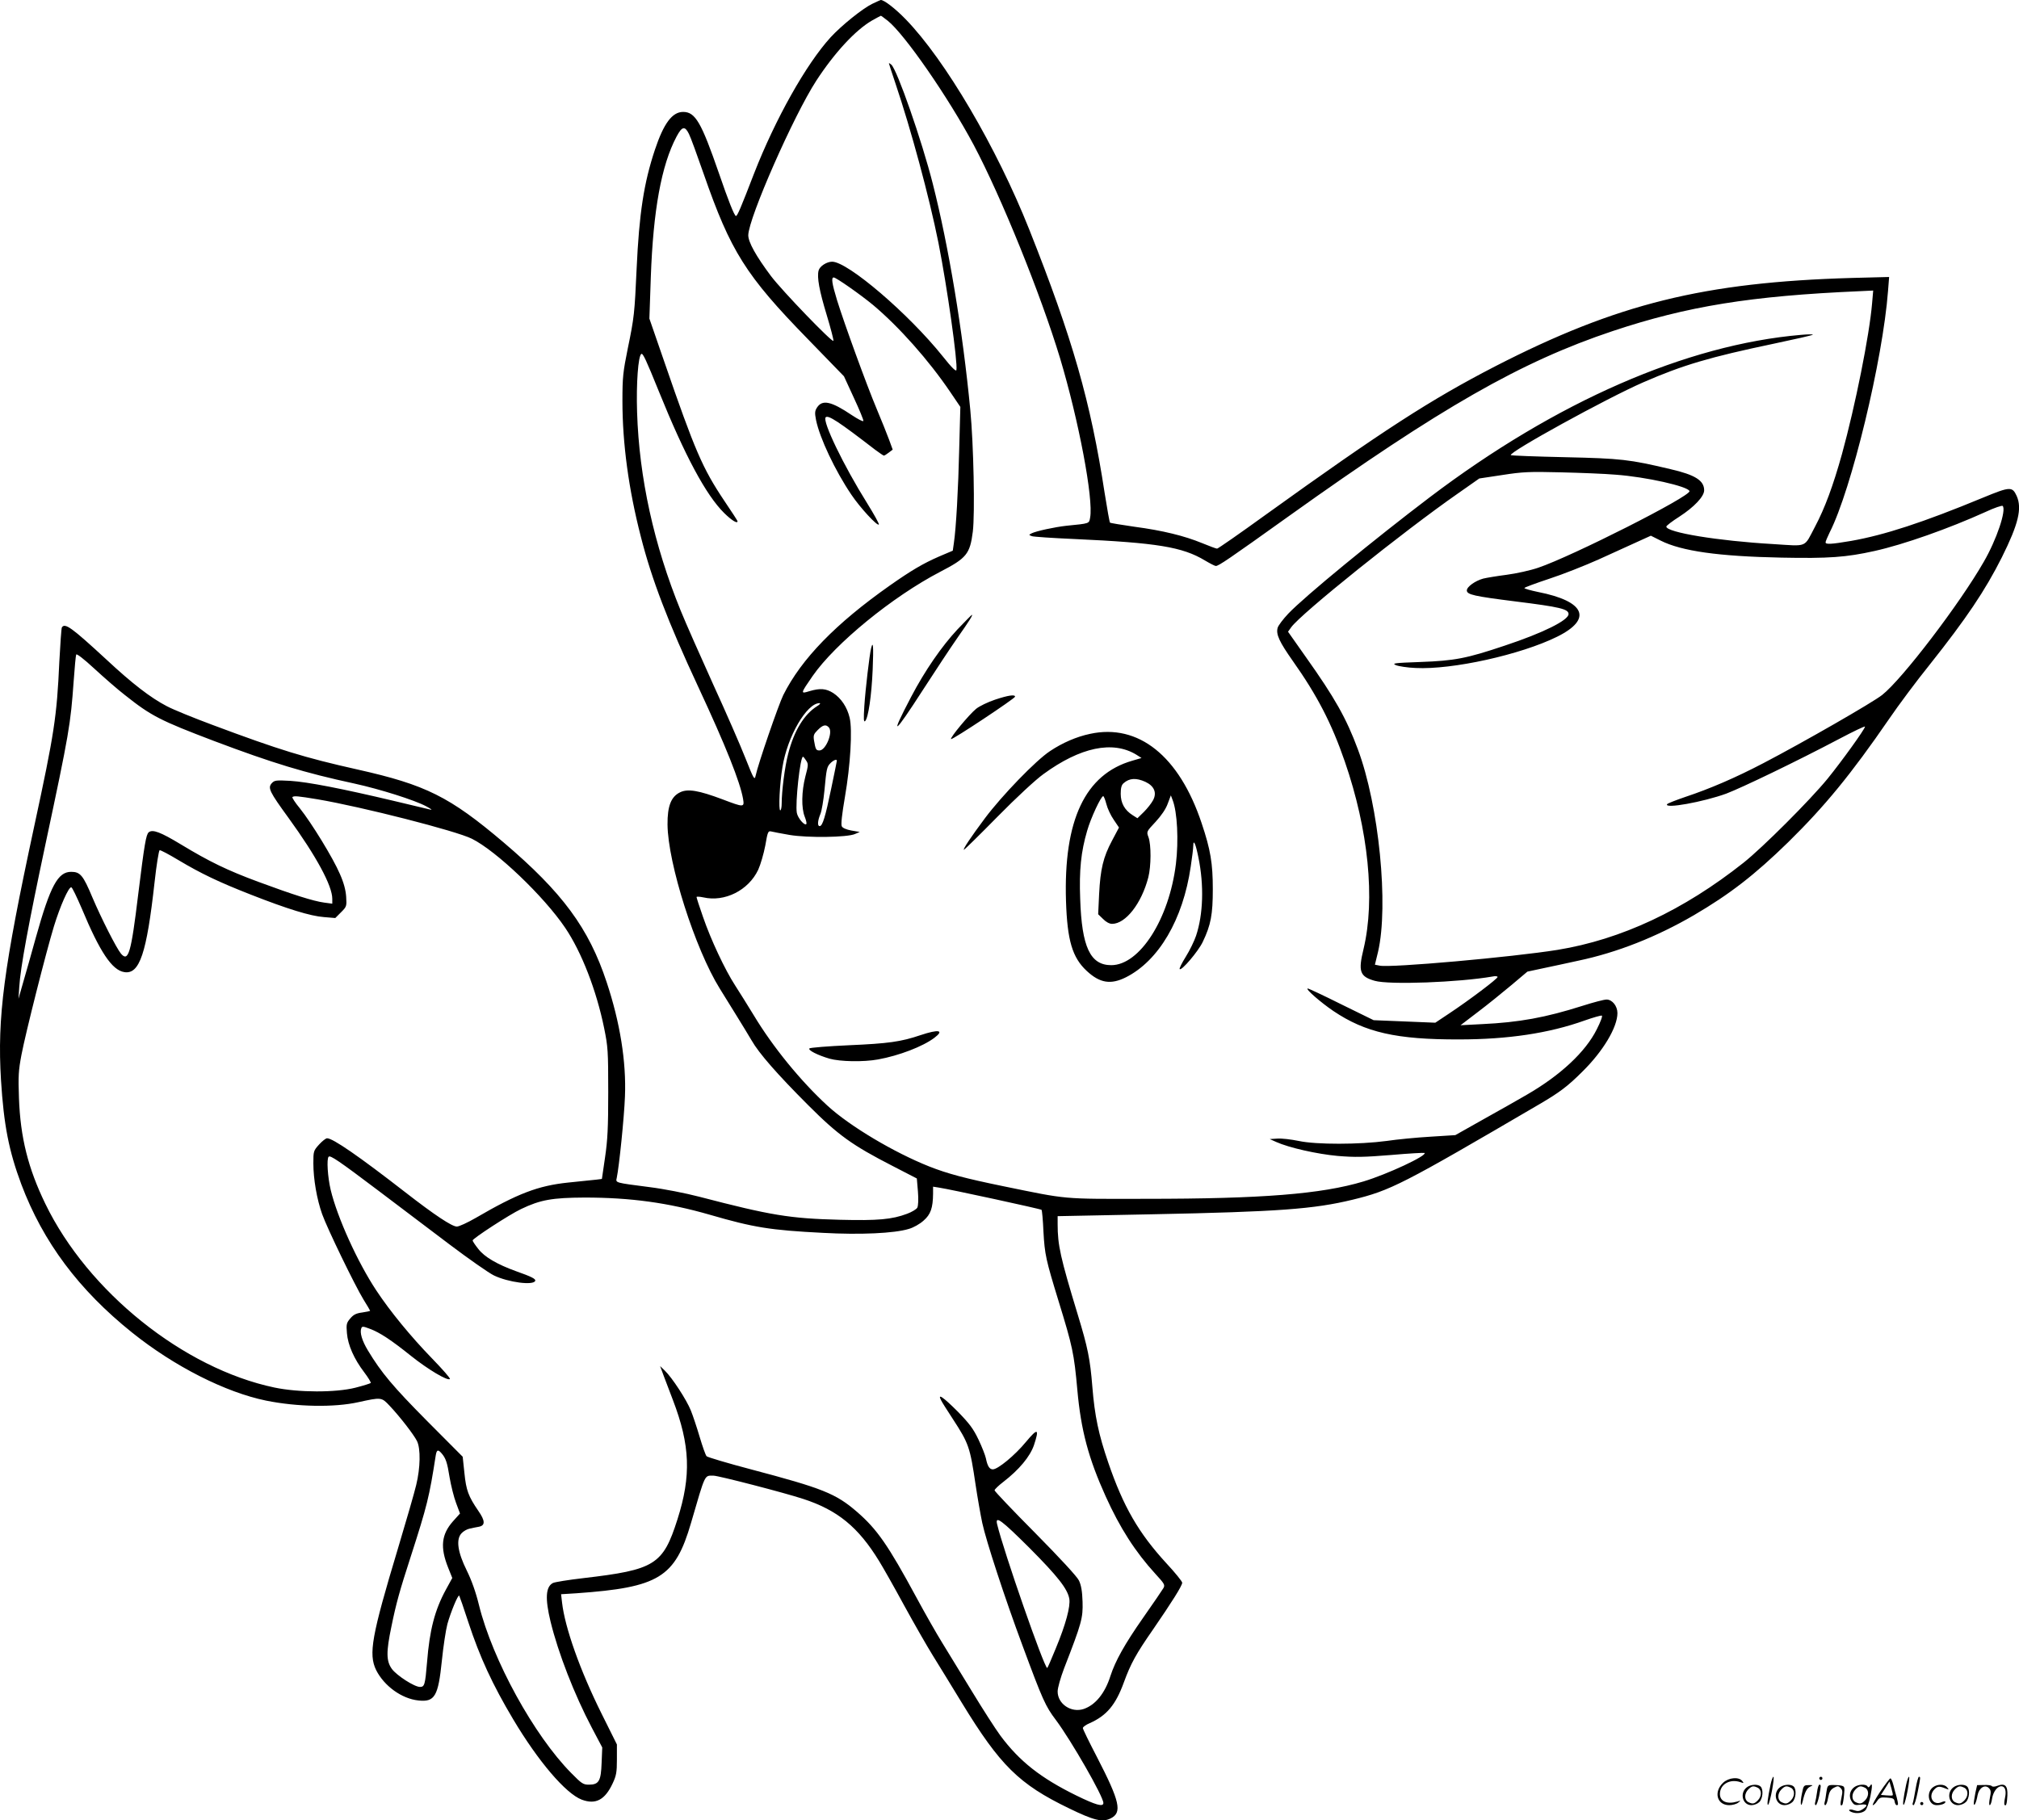 <?xml version="1.0" encoding="UTF-8"?>
<svg xmlns="http://www.w3.org/2000/svg" version="1.0" viewBox="0 0 1280.391 1154.581" preserveAspectRatio="xMidYMid meet">
  <g transform="translate(-0.275,1154.991) scale(0.1,-0.1)" fill="#000000" stroke="none">
    <path d="M5535 11526 c-62 -30 -195 -137 -265 -213 -155 -170 -350 -517 -485 -863 -84 -218 -106 -270 -115 -270 -10 0 -49 99 -108 271 -112 324 -150 389 -227 389 -69 0 -123 -72 -179 -240 -70 -210 -100 -404 -116 -755 -13 -282 -15 -307 -56 -505 -30 -149 -34 -181 -34 -333 0 -269 39 -560 117 -862 68 -268 172 -540 363 -950 178 -382 266 -605 285 -712 9 -55 6 -55 -131 -3 -149 56 -219 68 -267 45 -58 -27 -82 -87 -81 -205 2 -246 175 -789 331 -1040 22 -36 69 -111 104 -168 35 -56 79 -129 98 -161 46 -81 161 -213 360 -412 190 -190 278 -253 533 -384 l155 -80 7 -83 c4 -49 2 -91 -4 -102 -5 -10 -35 -28 -65 -39 -96 -36 -184 -44 -425 -38 -320 8 -439 28 -892 146 -88 23 -226 50 -315 61 -224 29 -216 27 -209 59 15 71 47 383 52 516 9 220 -31 469 -116 725 -113 342 -280 569 -653 886 -343 291 -494 366 -927 463 -335 75 -495 124 -920 283 -118 44 -249 97 -290 119 -102 53 -219 143 -383 296 -221 204 -263 234 -282 203 -3 -5 -10 -103 -16 -217 -16 -352 -32 -454 -159 -1043 -195 -906 -235 -1212 -211 -1610 18 -288 50 -450 129 -662 138 -366 364 -669 702 -940 268 -215 592 -379 850 -432 197 -40 433 -44 585 -10 146 32 147 32 198 -22 67 -71 154 -184 174 -224 24 -48 22 -170 -5 -280 -11 -47 -63 -227 -115 -400 -168 -558 -188 -671 -139 -773 51 -101 162 -182 269 -193 103 -11 125 27 148 253 9 89 25 194 35 232 21 75 67 187 75 180 2 -3 29 -79 58 -169 73 -222 153 -395 284 -615 159 -267 333 -471 435 -510 88 -33 147 -2 196 103 23 49 27 70 27 152 l0 95 -97 195 c-137 275 -233 547 -251 706 l-6 52 97 6 c524 37 626 100 727 446 93 319 84 300 143 300 31 0 448 -108 567 -147 219 -71 351 -179 483 -395 23 -37 94 -162 158 -280 64 -117 146 -260 182 -318 36 -58 119 -193 184 -300 243 -398 363 -517 680 -670 158 -77 212 -90 264 -64 75 37 59 107 -87 390 -49 94 -89 176 -89 183 0 7 19 21 43 31 108 48 165 116 217 259 44 120 77 180 184 334 119 173 186 279 186 298 0 8 -45 64 -101 124 -176 192 -272 358 -368 638 -61 178 -86 295 -101 482 -14 175 -29 248 -92 455 -111 365 -128 442 -128 575 l0 51 603 12 c799 16 1022 33 1266 92 243 59 313 95 1186 606 128 75 179 113 273 207 131 129 222 281 222 371 0 45 -33 86 -69 86 -16 0 -84 -18 -153 -40 -233 -74 -401 -105 -638 -116 l-135 -7 110 84 c61 46 156 123 212 170 l102 86 98 21 c54 11 154 33 223 48 248 52 498 151 735 289 227 133 385 255 599 464 231 227 397 429 639 781 58 85 174 241 258 345 231 291 351 469 457 680 105 211 129 310 94 389 -28 61 -42 60 -212 -10 -384 -159 -628 -238 -838 -275 -129 -22 -162 -23 -162 -9 0 6 12 34 26 63 138 271 337 1095 370 1531 l7 89 -234 -6 c-941 -27 -1492 -164 -2263 -560 -409 -211 -713 -407 -1458 -943 -163 -118 -301 -214 -307 -214 -6 0 -49 16 -95 35 -112 46 -249 80 -430 104 -82 12 -151 23 -154 26 -3 3 -18 87 -34 188 -89 581 -204 981 -478 1671 -206 519 -533 1076 -784 1334 -65 67 -137 123 -158 122 -2 0 -25 -11 -53 -24z m98 -108 c107 -86 383 -484 545 -788 175 -330 425 -948 547 -1351 119 -397 213 -894 191 -1012 -7 -39 -1 -37 -151 -52 -73 -8 -193 -34 -220 -48 -19 -10 -19 -10 2 -18 11 -4 132 -12 269 -18 524 -24 685 -50 828 -136 32 -19 63 -35 69 -35 18 0 80 42 463 316 964 689 1473 980 2054 1174 474 158 876 223 1568 253 l84 4 -7 -81 c-17 -203 -107 -651 -191 -956 -56 -201 -109 -344 -170 -459 -73 -138 -43 -126 -268 -112 -348 20 -676 74 -676 111 0 5 37 34 83 63 94 61 157 128 157 167 0 62 -57 98 -213 134 -262 62 -313 68 -670 76 -186 4 -340 10 -343 13 -17 17 610 362 840 462 252 110 423 160 828 245 133 28 244 53 247 57 4 3 -30 3 -74 -1 -726 -62 -1554 -423 -2355 -1030 -352 -267 -792 -628 -897 -738 -34 -36 -65 -77 -68 -91 -11 -41 11 -88 96 -209 155 -219 247 -397 330 -638 150 -434 194 -874 119 -1189 -35 -143 -24 -175 70 -202 92 -27 535 -10 748 27 17 4 32 2 32 -3 0 -11 -177 -145 -305 -230 l-90 -60 -195 8 -196 8 -204 100 c-112 56 -208 101 -214 101 -18 -1 83 -89 163 -143 202 -136 400 -181 796 -180 310 0 571 39 797 120 54 19 103 33 109 31 6 -2 -8 -40 -32 -87 -71 -143 -231 -292 -444 -415 -49 -29 -172 -98 -272 -154 l-181 -102 -158 -10 c-86 -5 -211 -17 -278 -27 -172 -23 -445 -24 -557 0 -48 10 -109 17 -135 15 l-49 -3 40 -18 c82 -37 260 -77 391 -89 110 -9 166 -8 339 6 113 10 209 15 212 13 17 -17 -238 -136 -388 -181 -266 -80 -644 -110 -1379 -110 -539 -1 -490 -5 -905 80 -244 50 -355 80 -469 125 -224 89 -503 255 -645 385 -171 157 -347 373 -468 574 -39 63 -91 148 -118 189 -65 100 -155 292 -204 435 -23 65 -41 122 -41 126 0 4 19 3 43 -2 135 -31 286 44 348 175 15 33 35 102 45 154 15 88 18 94 38 89 12 -3 64 -13 116 -22 113 -19 366 -16 415 6 l30 13 -53 9 c-32 6 -56 16 -61 27 -6 11 1 75 20 186 35 202 48 426 30 502 -16 68 -54 124 -104 157 -46 29 -83 32 -151 12 -58 -18 -58 -17 20 96 144 207 506 503 809 661 168 87 189 113 207 255 14 113 5 554 -16 772 -48 502 -137 1038 -238 1435 -69 273 -227 725 -263 755 -8 7 -15 11 -15 8 0 -2 18 -58 40 -123 101 -299 215 -722 274 -1015 56 -284 123 -759 114 -807 -2 -12 -30 15 -87 87 -216 270 -602 600 -701 600 -35 0 -79 -29 -86 -56 -11 -43 4 -126 52 -284 25 -83 44 -156 42 -162 -5 -15 -325 317 -396 411 -95 127 -144 215 -144 259 2 110 288 760 432 981 116 178 249 321 353 381 29 16 54 30 56 30 2 0 21 -14 44 -32z m-1261 -718 c10 -19 52 -134 94 -255 170 -489 266 -642 658 -1044 l231 -238 63 -137 c35 -75 62 -141 60 -146 -2 -6 -34 11 -72 36 -132 89 -188 101 -222 49 -14 -22 -15 -34 -6 -80 23 -113 121 -321 224 -473 56 -83 164 -200 174 -189 4 3 -30 64 -74 135 -149 238 -286 522 -263 545 16 16 82 -27 314 -206 27 -20 52 -37 55 -37 4 0 18 9 31 19 l25 19 -23 63 c-13 35 -48 123 -78 194 -64 152 -207 545 -252 691 -32 105 -38 144 -21 144 15 0 169 -108 250 -175 164 -138 352 -349 490 -553 l63 -93 -7 -260 c-6 -259 -20 -510 -34 -603 l-7 -49 -87 -37 c-103 -45 -177 -89 -311 -183 -344 -242 -562 -466 -677 -696 -30 -61 -160 -438 -175 -510 -7 -32 -11 -26 -65 110 -31 79 -123 290 -205 469 -81 179 -174 389 -206 468 -169 415 -263 841 -276 1257 -6 184 7 358 27 370 10 6 31 -40 110 -235 167 -413 300 -660 415 -774 48 -47 85 -70 85 -52 0 3 -37 60 -83 128 -140 209 -187 319 -382 885 l-94 272 9 263 c15 423 67 710 163 891 35 66 53 70 79 17z m5877 -2161 c193 -14 458 -74 468 -104 10 -32 -748 -415 -959 -486 -49 -17 -140 -37 -201 -45 -62 -8 -128 -19 -148 -24 -51 -14 -104 -52 -104 -75 0 -27 47 -37 309 -70 281 -35 336 -48 336 -80 0 -39 -160 -119 -404 -200 -244 -82 -318 -96 -536 -104 -165 -6 -182 -8 -155 -20 17 -7 73 -16 125 -18 232 -12 666 84 897 198 227 112 179 225 -120 284 -48 10 -87 21 -87 25 0 4 71 30 158 59 86 28 227 84 312 122 85 39 195 89 244 111 l88 40 62 -31 c133 -67 368 -100 766 -108 299 -6 411 2 590 42 186 41 473 143 705 248 55 26 104 42 108 38 25 -25 -38 -214 -120 -355 -151 -264 -516 -743 -644 -844 -57 -46 -499 -300 -754 -433 -178 -93 -339 -162 -492 -213 -62 -21 -115 -42 -118 -47 -20 -31 229 14 375 67 100 38 445 204 718 348 89 47 162 82 162 77 0 -15 -147 -219 -237 -330 -112 -137 -411 -436 -533 -533 -381 -302 -776 -487 -1180 -553 -287 -46 -1060 -115 -1128 -100 l-30 6 20 82 c68 294 6 926 -128 1284 -73 197 -147 328 -331 587 l-112 159 20 28 c60 85 710 607 1059 850 l134 94 146 22 c128 20 171 22 370 17 124 -3 281 -9 349 -15z m-9455 -1397 c167 -133 224 -162 566 -292 374 -141 575 -202 890 -270 164 -36 382 -105 455 -144 28 -15 41 -24 30 -22 -11 3 -117 28 -235 56 -329 78 -545 120 -655 127 -93 5 -101 4 -119 -15 -26 -30 -15 -53 108 -222 174 -240 276 -428 276 -511 l0 -31 -52 7 c-67 9 -197 50 -418 132 -197 73 -310 128 -490 237 -129 78 -179 97 -204 77 -17 -15 -27 -72 -67 -396 -45 -372 -62 -429 -109 -374 -29 35 -124 222 -181 356 -59 141 -77 163 -135 163 -84 0 -132 -88 -224 -417 -27 -98 -63 -225 -80 -283 l-30 -105 5 75 c7 122 59 401 165 900 153 718 160 763 180 1040 6 85 13 161 16 168 2 8 47 -26 116 -90 62 -57 148 -132 192 -166z m4391 -71 c-83 -52 -147 -157 -184 -303 -21 -80 -41 -236 -41 -313 0 -25 -4 -45 -9 -45 -12 0 -4 170 14 275 31 194 154 405 235 405 8 0 2 -9 -15 -19z m75 -136 c26 -32 -21 -145 -60 -145 -22 0 -25 5 -35 63 -5 33 -2 41 24 67 33 33 52 37 71 15z m-145 -209 c15 -22 14 -30 -5 -102 -24 -94 -26 -199 -4 -254 9 -23 14 -44 10 -47 -11 -12 -54 38 -60 71 -11 60 21 356 39 356 3 0 12 -11 20 -24z m195 -1 c0 -2 -16 -82 -36 -177 -37 -179 -55 -238 -73 -238 -16 0 -13 35 5 78 8 20 19 86 25 147 13 139 15 151 39 175 18 18 40 27 40 15z m-3293 -245 c282 -48 878 -200 978 -250 155 -77 457 -365 592 -565 104 -154 198 -396 247 -636 24 -118 26 -144 26 -405 0 -227 -4 -304 -20 -414 -11 -74 -20 -136 -20 -137 0 -2 -18 -4 -215 -24 -190 -20 -319 -69 -585 -224 -52 -30 -106 -55 -120 -55 -31 0 -141 73 -325 216 -296 230 -461 344 -498 344 -8 0 -31 -18 -51 -40 -35 -39 -36 -42 -36 -119 0 -99 22 -228 56 -323 33 -92 207 -451 262 -541 23 -37 42 -69 42 -71 0 -2 -22 -7 -50 -11 -39 -5 -56 -14 -76 -38 -24 -28 -26 -37 -21 -94 6 -74 45 -163 110 -248 25 -33 43 -63 41 -67 -2 -3 -46 -17 -97 -30 -126 -32 -362 -31 -514 1 -576 121 -1183 608 -1453 1166 -109 225 -158 420 -167 670 -5 139 -3 175 16 275 27 141 156 651 206 815 39 127 93 250 110 247 6 -1 35 -62 66 -134 115 -276 192 -392 270 -404 97 -16 142 119 192 570 12 110 27 201 32 203 6 2 60 -27 120 -63 144 -86 258 -140 457 -218 234 -92 381 -137 465 -143 l72 -6 37 37 c35 35 36 38 32 99 -3 42 -15 88 -40 144 -43 101 -181 325 -253 415 -30 36 -51 69 -48 72 10 9 33 7 160 -14z m381 -2479 c128 -97 333 -252 455 -344 122 -92 249 -181 282 -197 91 -44 252 -65 262 -34 4 12 -23 26 -122 61 -119 43 -200 90 -239 141 -20 25 -36 49 -36 54 0 12 233 164 307 199 123 59 198 72 403 73 293 0 530 -33 794 -109 279 -81 383 -98 718 -115 237 -13 453 -3 544 25 29 8 70 31 94 53 45 39 59 80 60 171 l0 44 38 -6 c68 -10 644 -135 650 -141 3 -3 9 -66 12 -138 8 -146 16 -180 95 -438 90 -292 99 -334 120 -567 23 -256 71 -434 179 -673 91 -202 189 -354 316 -493 57 -62 62 -70 51 -90 -7 -12 -64 -96 -128 -187 -119 -170 -177 -275 -208 -370 -35 -111 -96 -185 -170 -210 -79 -26 -165 32 -165 111 0 23 18 86 41 147 112 288 120 319 117 422 -2 68 -9 106 -23 135 -11 24 -120 142 -277 301 -142 143 -258 265 -258 271 0 6 25 30 55 53 101 78 170 161 195 234 35 106 24 110 -51 20 -70 -85 -178 -174 -210 -174 -21 0 -34 20 -44 70 -4 19 -25 73 -47 119 -33 69 -57 101 -132 178 -92 92 -130 118 -105 71 6 -13 40 -66 74 -118 102 -157 109 -177 145 -420 12 -80 31 -188 42 -240 24 -112 143 -477 256 -780 127 -343 145 -383 211 -470 97 -130 301 -485 301 -526 0 -27 -48 -13 -171 47 -226 111 -361 217 -482 380 -31 42 -112 168 -180 280 -68 112 -153 251 -189 309 -36 58 -110 188 -165 290 -178 329 -248 430 -375 540 -135 117 -219 150 -673 270 -148 39 -275 77 -281 83 -7 7 -26 62 -44 122 -18 61 -43 136 -56 168 -27 68 -120 210 -165 253 l-30 29 24 -65 c14 -36 39 -103 57 -150 110 -287 117 -481 29 -757 -92 -289 -143 -320 -597 -373 -95 -11 -182 -25 -193 -31 -46 -24 -50 -99 -15 -244 49 -201 151 -463 262 -674 l66 -125 -4 -97 c-4 -116 -17 -139 -81 -139 -36 0 -46 7 -111 73 -236 238 -500 718 -586 1067 -20 82 -47 157 -77 218 -58 117 -70 198 -33 237 12 13 35 26 51 29 16 4 43 9 59 12 41 8 40 38 -4 101 -63 92 -77 130 -88 239 l-11 104 -226 227 c-216 218 -290 306 -375 447 -37 61 -53 114 -42 141 5 13 11 13 53 -3 65 -24 137 -72 263 -173 105 -84 232 -160 246 -146 4 4 -47 62 -112 129 -136 140 -268 301 -355 433 -118 178 -247 462 -289 637 -19 80 -27 198 -13 211 10 11 66 -27 311 -212z m404 -1668 c28 -32 37 -59 52 -154 9 -52 27 -125 41 -162 l25 -67 -45 -50 c-73 -83 -82 -164 -30 -294 l26 -65 -40 -73 c-71 -130 -104 -257 -120 -461 -12 -144 -16 -157 -45 -157 -35 0 -147 72 -178 114 -36 50 -37 107 -3 269 30 147 52 226 122 442 105 326 118 379 159 643 6 36 14 40 36 15z m3728 -600 c181 -182 243 -261 254 -324 8 -48 -22 -161 -85 -313 -28 -69 -53 -126 -55 -126 -19 0 -277 741 -318 913 -13 56 28 25 204 -150z M6075 7558 c-100 -107 -207 -262 -294 -428 -138 -263 -114 -249 78 49 77 119 174 266 216 326 77 110 99 145 91 145 -2 0 -43 -42 -91 -92z M5527 7438 c-10 -40 -36 -259 -43 -368 -5 -81 -4 -102 5 -94 20 19 41 161 48 327 6 148 3 187 -10 135z M6313 7112 c-45 -15 -99 -41 -120 -58 -45 -37 -167 -184 -159 -192 7 -7 406 258 406 269 0 15 -43 9 -127 -19z M6915 6895 c-86 -18 -175 -57 -253 -109 -90 -59 -306 -283 -413 -426 -91 -122 -143 -200 -133 -200 3 0 99 94 212 209 119 121 243 236 292 271 234 171 440 214 589 123 l33 -21 -58 -17 c-300 -86 -437 -377 -421 -890 8 -250 40 -359 132 -444 83 -77 152 -88 248 -40 208 105 362 366 411 702 9 58 16 117 16 133 1 45 16 10 33 -76 36 -176 30 -360 -15 -495 -11 -33 -40 -93 -65 -133 -25 -40 -43 -76 -39 -79 12 -12 118 113 146 172 52 108 64 175 64 335 0 163 -14 250 -71 419 -142 426 -401 633 -708 566z m351 -304 c56 -26 75 -69 49 -117 -10 -19 -36 -52 -58 -74 l-41 -40 -30 19 c-51 32 -76 77 -76 136 0 37 5 56 18 67 37 33 80 35 138 9z m-247 -141 c7 -28 28 -73 47 -100 l33 -49 -44 -83 c-56 -105 -74 -181 -82 -340 l-6 -127 31 -30 c18 -19 41 -31 57 -31 86 0 187 129 230 295 18 71 19 206 1 255 -13 35 -13 35 45 97 36 39 65 81 77 115 l20 53 11 -29 c30 -76 39 -258 21 -406 -43 -350 -230 -642 -410 -642 -133 0 -187 114 -197 420 -7 183 5 299 44 432 23 81 88 220 102 220 4 0 13 -23 20 -50z M5840 4984 c-124 -42 -203 -53 -455 -64 -132 -6 -244 -15 -249 -20 -11 -11 52 -43 127 -65 67 -19 215 -22 308 -5 133 24 284 82 357 137 65 49 29 56 -88 17z M11231 230 c-18 -85 -24 -135 -15 -127 12 11 43 177 33 177 -4 0 -12 -22 -18 -50z M11540 270 c0 -5 5 -10 10 -10 6 0 10 5 10 10 0 6 -4 10 -10 10 -5 0 -10 -4 -10 -10z M12091 230 c-18 -85 -24 -135 -15 -127 12 11 43 177 33 177 -4 0 -12 -22 -18 -50z M12151 203 c-7 -42 -15 -82 -18 -90 -3 -7 -1 -13 5 -13 5 0 17 37 26 83 19 95 19 97 8 97 -4 0 -14 -34 -21 -77z M10931 243 c-63 -59 -40 -143 38 -143 20 0 46 7 57 16 18 14 18 15 -6 7 -64 -19 -110 0 -110 48 0 61 63 98 130 75 22 -8 23 -7 11 8 -22 27 -85 21 -120 -11z M11926 185 c-31 -47 -52 -85 -46 -85 5 0 17 11 26 25 15 23 23 26 63 23 39 -3 46 -6 49 -25 2 -13 8 -23 13 -23 11 0 11 6 0 50 -6 19 -15 54 -21 78 -6 23 -14 42 -19 42 -4 0 -33 -38 -65 -85z m80 -22 c-2 -3 -20 -3 -40 -1 l-35 3 27 42 27 43 12 -42 c7 -23 11 -43 9 -45z M11083 215 c-50 -35 -31 -115 27 -115 17 0 39 9 50 20 22 22 27 79 8 98 -16 16 -59 15 -85 -3z m68 -5 c25 -14 25 -54 -1 -80 -23 -23 -33 -24 -61 -10 -25 14 -25 54 1 80 23 23 33 24 61 10z M11293 215 c-50 -35 -31 -115 27 -115 17 0 39 9 50 20 22 22 27 79 8 98 -16 16 -59 15 -85 -3z m68 -5 c25 -14 25 -54 -1 -80 -23 -23 -33 -24 -61 -10 -25 14 -25 54 1 80 23 23 33 24 61 10z M11430 173 c-12 -56 -8 -100 5 -48 13 57 26 83 48 93 20 9 19 10 -10 9 -31 0 -33 -2 -43 -54z M11526 183 c-4 -27 -9 -56 -12 -65 -3 -10 -1 -18 4 -18 5 0 14 26 21 57 13 68 13 73 2 73 -5 0 -12 -21 -15 -47z M11585 181 c-3 -25 -8 -54 -11 -63 -3 -10 -1 -18 4 -18 6 0 14 21 18 47 7 36 15 51 36 63 25 13 29 13 43 -1 13 -13 14 -24 6 -60 -9 -41 -8 -59 5 -47 3 3 8 31 11 61 5 53 4 56 -18 61 -13 3 -38 4 -56 4 -29 -1 -32 -4 -38 -47z M11763 215 c-30 -21 -38 -62 -17 -92 14 -22 21 -25 55 -20 45 6 50 -5 14 -29 -20 -13 -31 -14 -55 -6 -30 11 -44 -1 -14 -12 30 -12 71 -6 87 12 9 10 23 49 31 87 14 68 13 93 -3 66 -6 -9 -11 -10 -15 -2 -10 16 -58 14 -83 -4z m68 -5 c25 -14 25 -54 -1 -80 -23 -23 -33 -24 -61 -10 -25 14 -25 54 1 80 23 23 33 24 61 10z M12263 215 c-47 -33 -32 -115 21 -115 31 0 56 10 56 21 0 5 -11 4 -24 -2 -55 -25 -89 38 -45 82 20 20 31 21 74 3 18 -7 18 -6 6 9 -17 21 -59 22 -88 2z M12393 215 c-50 -35 -31 -115 27 -115 17 0 39 9 50 20 22 22 27 79 8 98 -16 16 -59 15 -85 -3z m68 -5 c25 -14 25 -54 -1 -80 -23 -23 -33 -24 -61 -10 -25 14 -25 54 1 80 23 23 33 24 61 10z M12530 178 c-5 -27 -10 -57 -10 -66 1 -27 16 5 24 51 9 47 47 71 72 45 13 -13 14 -24 6 -62 -5 -25 -6 -46 -1 -46 5 0 12 19 15 42 7 43 33 78 59 78 23 0 33 -29 23 -73 -5 -22 -6 -42 -3 -45 10 -11 15 6 18 58 3 64 -15 81 -63 63 -18 -7 -32 -7 -36 -2 -3 5 -25 8 -49 7 l-44 -1 -11 -49z M12180 110 c0 -5 5 -10 10 -10 6 0 10 5 10 10 0 6 -4 10 -10 10 -5 0 -10 -4 -10 -10z"></path>
  </g>
</svg>
